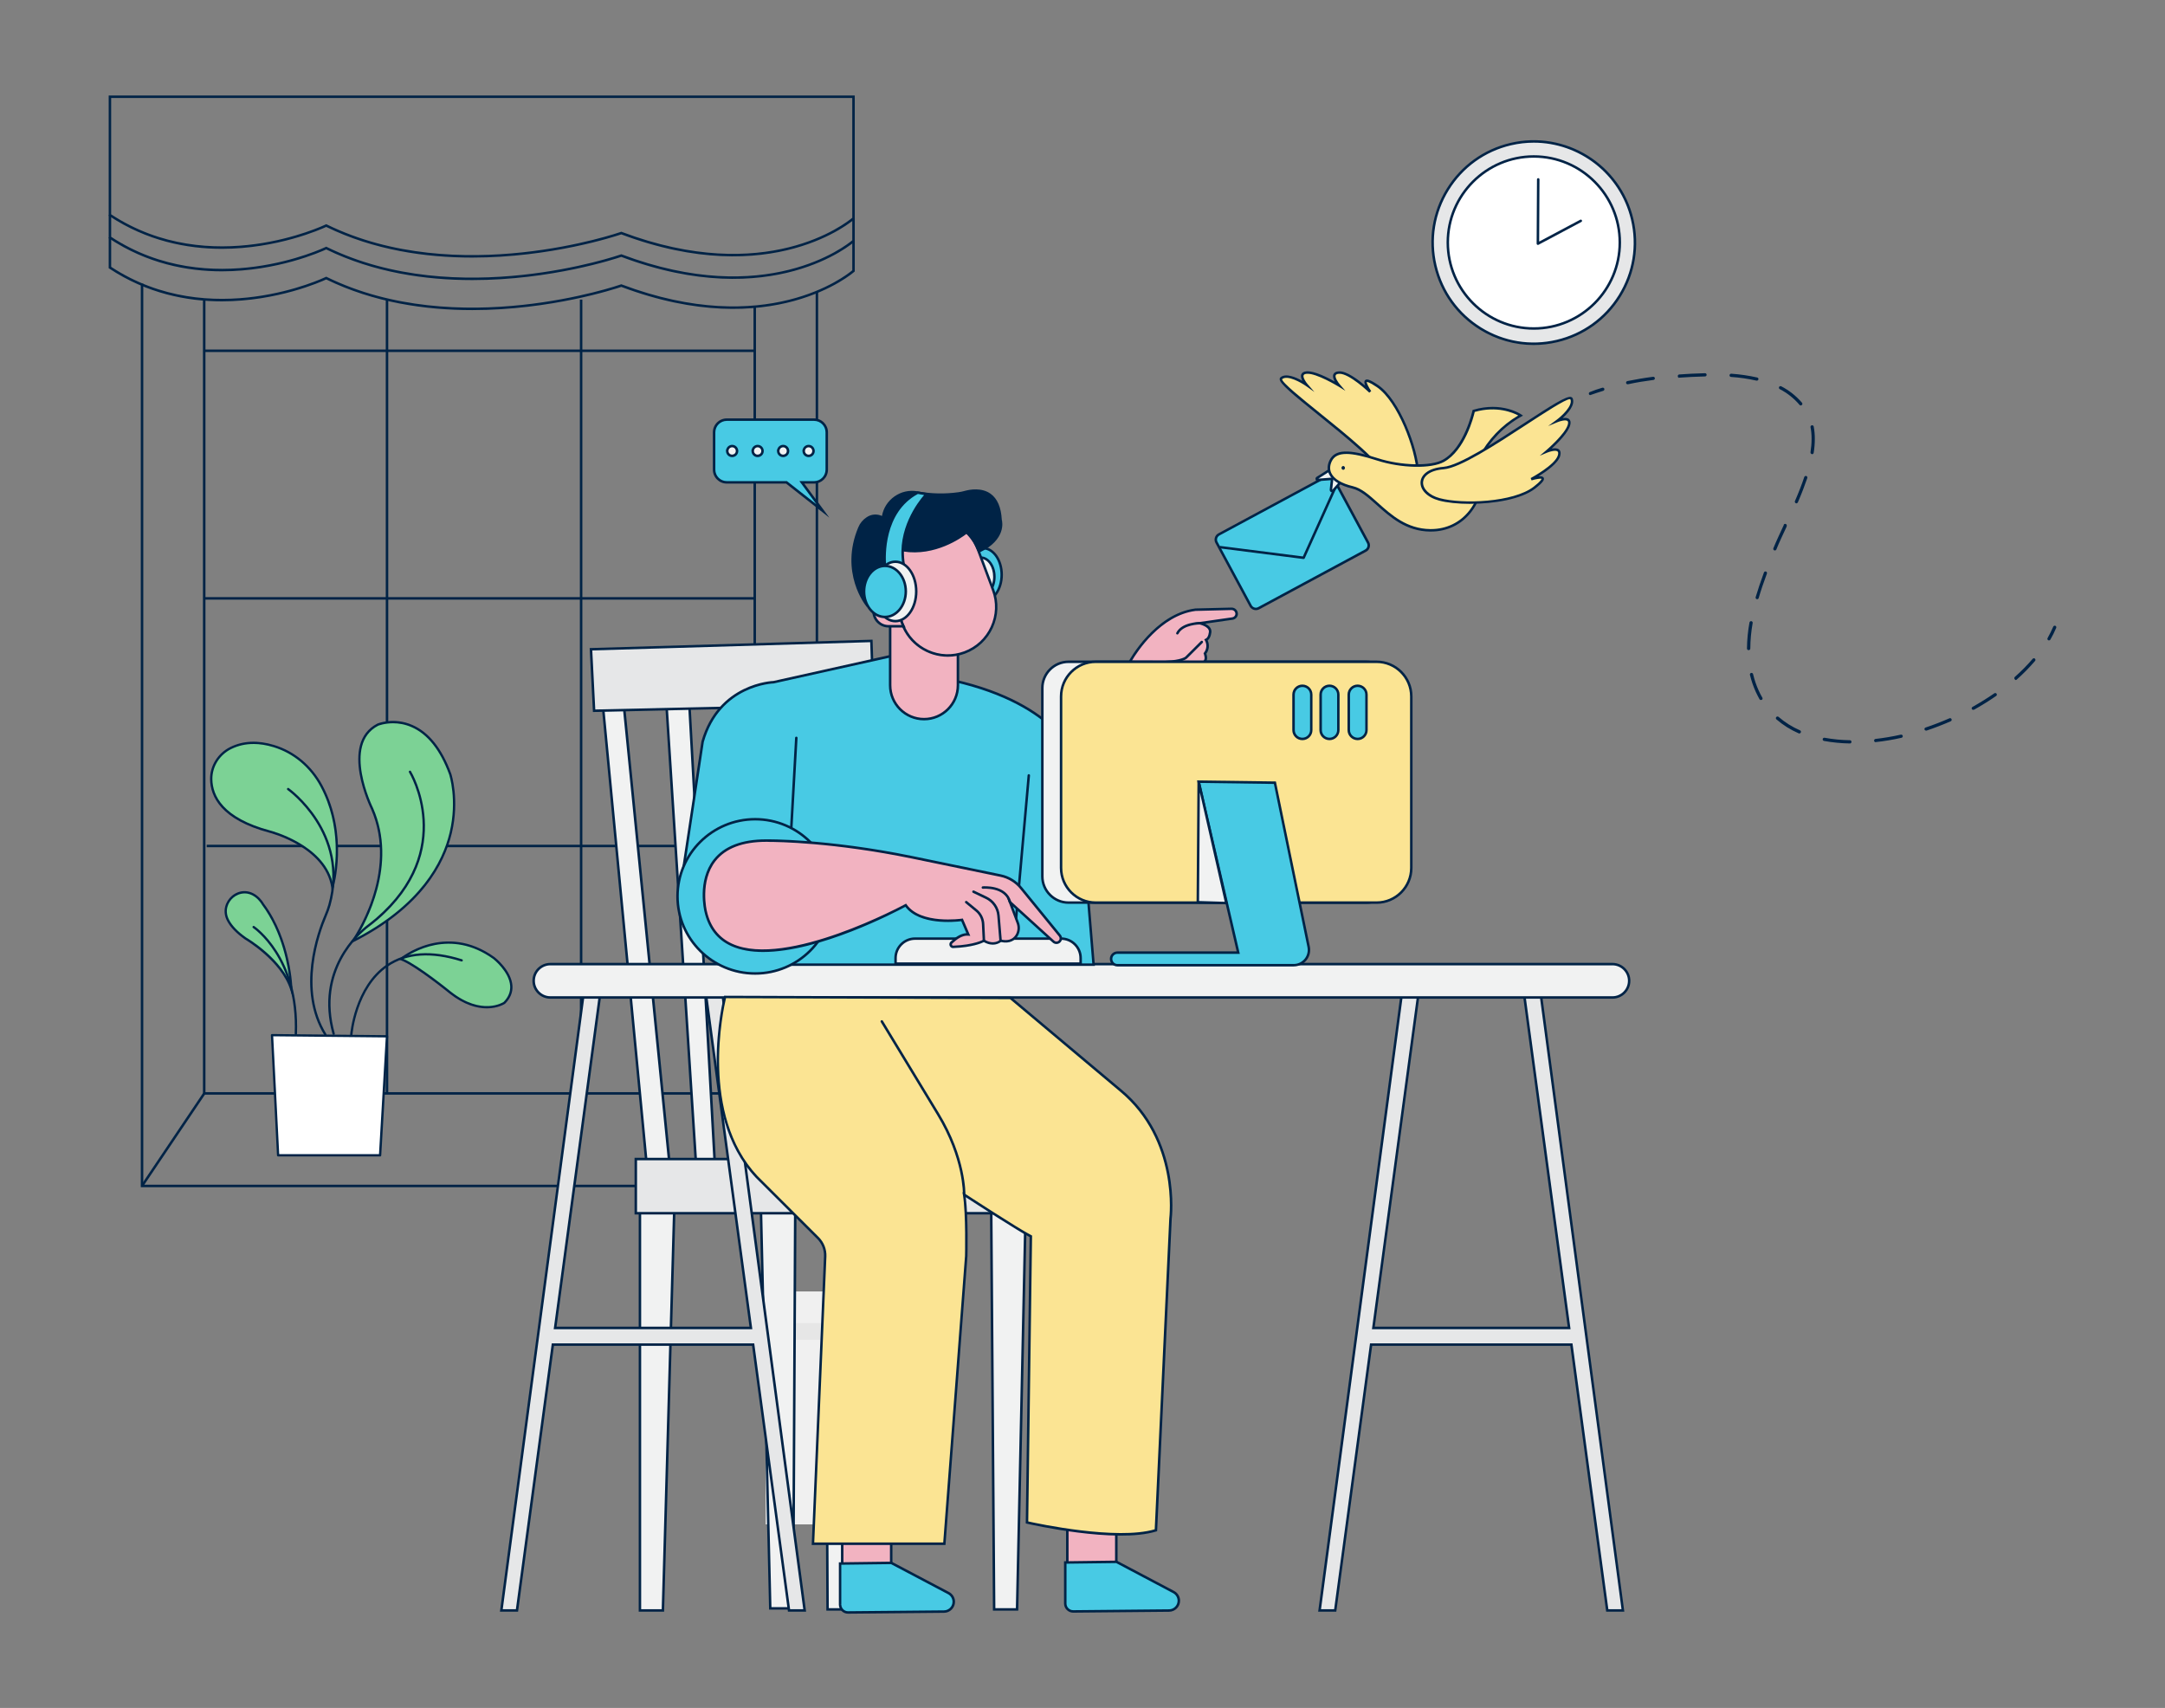 <?xml version="1.0" encoding="UTF-8"?>
<svg xmlns="http://www.w3.org/2000/svg" id="a" width="865.76" height="682.89" viewBox="0 0 865.76 682.89">
  <rect x="0" y="0" width="865.76" height="682.89" fill="#808080" stroke="none"/>
  <g>
    <g>
      <path d="M188.82,102.99c-18.66,0-39.32-2.97-58.37-12.26-2.17,1.01-19.61,8.75-41.71,8.76-14.05,0-29.97-3.13-45.06-13.11l-.22-.15V38.18H341.81v49.34l-.16,.15c-.32,.29-32.72,28.77-93.2,6.04-2.38,.81-28.12,9.28-59.63,9.28Zm-58.36-13.37l.22,.11c52.21,25.61,116.97,3.21,117.61,2.98l.17-.06,.17,.06c57.81,21.79,89.63-3.49,92.18-5.64V39.18H44.45v46.52c39.73,26.08,85.32,4.26,85.78,4.04l.22-.11Z" fill="#002346"></path>
      <path d="M188.82,111.99c-18.66,0-39.32-2.97-58.37-12.26-2.17,1.01-19.61,8.75-41.71,8.76-14.05,0-29.97-3.13-45.06-13.11l-.22-.15v-9.27h1v8.73c39.73,26.08,85.32,4.26,85.78,4.04l.22-.11,.22,.11c52.21,25.61,116.97,3.21,117.61,2.98l.17-.06,.17,.06c57.81,21.79,89.63-3.49,92.18-5.64v-8.77h1v9.22l-.16,.15c-.32,.29-32.72,28.77-93.2,6.04-2.38,.81-28.12,9.28-59.63,9.28Z" fill="#002346"></path>
      <path d="M188.82,123.99c-18.66,0-39.32-2.97-58.37-12.26-2.17,1.01-19.61,8.75-41.71,8.76-14.05,0-29.97-3.13-45.06-13.11l-.22-.15v-12.27h1v11.73c39.73,26.08,85.32,4.26,85.78,4.04l.22-.11,.22,.11c52.21,25.61,116.97,3.21,117.61,2.98l.17-.06,.17,.06c57.81,21.79,89.63-3.49,92.18-5.64v-11.77h1v12.22l-.16,.15c-.32,.29-32.72,28.77-93.2,6.04-2.38,.81-28.12,9.28-59.63,9.28Z" fill="#002346"></path>
      <polygon points="327.17 474.68 56.3 474.68 56.3 113.41 57.3 113.41 57.3 473.68 326.17 473.68 326.17 116.8 327.17 116.8 327.17 474.68" fill="#002346"></polygon>
      <polygon points="302.31 437.68 81.16 437.68 81.16 119.79 82.16 119.79 82.16 436.68 301.31 436.68 301.31 122.71 302.31 122.71 302.31 437.68" fill="#002346"></polygon>
      <rect x="81.66" y="139.75" width="220.15" height="1" fill="#002346"></rect>
      <rect x="81.66" y="238.75" width="220.15" height="1" fill="#002346"></rect>
      <rect x="82.66" y="337.75" width="220.15" height="1" fill="#002346"></rect>
      <rect x="154.26" y="119.79" width="1" height="317.39" fill="#002346"></rect>
      <rect x="231.88" y="119.79" width="1" height="317.39" fill="#002346"></rect>
      <rect x="46.94" y="455.18" width="44.58" height="1" transform="translate(-347.47 258.71) rotate(-56.06)" fill="#002346"></rect>
      <rect x="313.74" y="433.4" width="1" height="44.57" transform="translate(-200.72 252.67) rotate(-33.89)" fill="#002346"></rect>
    </g>
    <g>
      <g>
        <path d="M160.32,383.46s17.41-14.65,37.18-.39c0,0,12.41,9.65,4.14,17.93,0,0-8.74,5.98-21.61-4.14,0,0-13.68-11.17-19.71-13.4Z" fill="#7cd295"></path>
        <path d="M194.66,403.18c-3.83,0-8.96-1.28-14.91-5.95-.14-.12-13.7-11.15-19.59-13.33l-.75-.28,.61-.51c.18-.15,17.92-14.71,37.75-.41,.29,.22,6.78,5.34,7.16,11.46,.16,2.63-.83,5.04-2.96,7.17-.08,.06-2.79,1.85-7.32,1.85Zm-33.41-19.84c6.32,2.78,18.54,12.72,19.08,13.16,12.45,9.79,20.97,4.17,21.05,4.11,1.87-1.88,2.77-4.05,2.63-6.4-.35-5.7-6.72-10.73-6.79-10.78-17.16-12.37-32.7-2.47-35.97-.1Z" fill="#002346"></path>
      </g>
      <g>
        <path d="M141.07,376.3s19.2-26.8,7.7-53c0,0-12.87-25.75,2.3-33.56,0,0,18.85-7.82,28.96,19.77,0,0,13.56,40.26-38.97,66.8Z" fill="#7cd295"></path>
        <path d="M139.6,377.57l1.1-1.54c.19-.27,18.91-26.89,7.65-52.55-.12-.24-12.89-26.23,2.51-34.16,.3-.13,6.67-2.7,14.09,.56,6.63,2.9,11.85,9.45,15.52,19.47,.04,.11,3.4,10.36,.23,23.71-2.92,12.31-12.13,29.87-39.42,43.65l-1.69,.85Zm17.58-88.38c-3.49,0-5.89,.97-5.92,.98-14.55,7.5-2.19,32.67-2.06,32.93,9.94,22.66-2.99,45.97-6.77,51.99,25.74-13.48,34.54-30.33,37.36-42.19,3.12-13.11-.16-23.14-.19-23.24-3.58-9.75-8.63-16.12-15.02-18.92-2.69-1.18-5.26-1.55-7.41-1.55Z" fill="#002346"></path>
      </g>
      <g>
        <path d="M92.27,299.07c-4.77,2.35-7.9,7.18-7.82,12.5,.1,6.64,4.17,15.78,23.4,20.92,0,0,22.56,5.59,25.07,22.33,0,0,6.22-20.75-4.39-40.57-4.07-7.59-10.83-13.46-19.07-15.96-5.18-1.57-11.35-2.11-17.19,.77Z" fill="#7cd295"></path>
        <path d="M132.78,356.95l-.31-2.05c-2.44-16.24-24.5-21.9-24.72-21.95-19.45-5.21-23.65-14.49-23.75-21.37-.08-5.39,3.09-10.46,8.08-12.92h0c5.1-2.51,11-2.78,17.53-.8,8.22,2.49,15.09,8.24,19.35,16.19,10.58,19.76,4.49,40.71,4.42,40.92l-.6,1.98Zm-31.42-59.47c-3.19,0-6.15,.67-8.87,2.01h0c-4.67,2.3-7.63,7.04-7.56,12.07,.1,6.56,4.17,15.43,23.06,20.48,.21,.05,21.02,5.38,24.99,20.66,1.21-5.64,3.67-22.33-4.84-38.22-4.14-7.73-10.81-13.32-18.8-15.74-2.79-.85-5.45-1.27-7.98-1.27Z" fill="#002346"></path>
      </g>
      <g>
        <path d="M91.2,368.01c1.16,2.21,3.3,4.66,7,7.25,0,0,14.52,8.42,18.29,20.3,0,0-.36-19.38-11.4-34.09,0,0-.96-1.81-2.93-3.23-6.5-4.68-14.69,2.68-10.97,9.77Z" fill="#7cd295"></path>
        <path d="M117.02,398.73l-.97-3.04c-3.68-11.57-17.94-19.96-18.08-20.04-3.44-2.41-5.85-4.9-7.18-7.43h0c-2.08-3.96-.57-7.85,1.84-9.94,2.86-2.49,6.71-2.65,9.81-.42,2.03,1.46,3.02,3.31,3.06,3.39,10.96,14.6,11.45,34.1,11.45,34.3l.06,3.19Zm-19.19-41.51c-1.83,0-3.46,.78-4.59,1.75-1.98,1.72-3.6,5.06-1.63,8.81h0c1.26,2.4,3.56,4.78,6.85,7.08,.52,.3,12.48,7.33,17.35,17.7-.59-5.98-2.83-19.81-11.09-30.84-.05-.08-.98-1.8-2.83-3.13-1.38-.99-2.77-1.38-4.07-1.38Z" fill="#002346"></path>
      </g>
      <g>
        <polygon points="108.78 413.88 111.22 461.92 151.99 461.92 154.75 414.34 108.78 413.88" fill="#fff"></polygon>
        <path d="M151.99,462.39h-40.77c-.25,0-.45-.19-.46-.44l-2.44-48.04c0-.13,.04-.25,.13-.34,.09-.09,.2-.15,.34-.14l45.98,.46c.13,0,.25,.05,.33,.15,.09,.09,.13,.22,.12,.34l-2.76,47.59c-.01,.25-.22,.44-.46,.44Zm-40.33-.93h39.89l2.71-46.66-45-.45,2.4,47.11Z" fill="#002346"></path>
      </g>
      <path d="M140.5,414.11s-.02,0-.04,0c-.26-.02-.45-.24-.43-.5,.01-.19,1.59-19.16,14.63-27.99,7.73-5.23,17.85-5.93,30.1-2.08,.24,.08,.38,.34,.3,.58s-.33,.38-.58,.3c-11.96-3.76-21.82-3.1-29.3,1.96-12.67,8.58-14.22,27.11-14.23,27.29-.02,.24-.22,.43-.46,.43Z" fill="#002346"></path>
      <path d="M133.42,413.79c-.2,0-.39-.13-.45-.34-7.23-25.83,10.27-40.8,13.85-43.54,1.07-.82,2.32-1.79,3.53-2.83,31.77-27.34,13.39-57.95,13.2-58.25-.13-.22-.07-.5,.15-.64,.22-.14,.5-.07,.64,.15,.19,.31,18.99,31.58-13.38,59.44-1.22,1.05-2.49,2.04-3.57,2.86-3.5,2.67-20.58,17.3-13.52,42.55,.07,.25-.08,.5-.32,.57-.04,.01-.08,.02-.13,.02Z" fill="#002346"></path>
      <path d="M130.11,414.13c-.16,0-.31-.08-.39-.22-11.24-18.11-2.86-41.17-.02-47.81,.71-1.67,1.22-3.07,1.59-4.39,7.89-28.42-16.09-45.67-16.34-45.84-.21-.15-.26-.44-.11-.65,.15-.21,.44-.26,.65-.11,.25,.17,24.77,17.78,16.7,46.85-.38,1.37-.9,2.8-1.63,4.51-2.79,6.53-11.04,29.23-.04,46.96,.14,.22,.07,.5-.15,.64-.08,.05-.16,.07-.24,.07Z" fill="#002346"></path>
      <path d="M118.3,413.84s-.01,0-.02,0c-.26-.01-.46-.23-.44-.48,1.22-30.19-16.49-42.2-16.67-42.32-.21-.14-.27-.43-.13-.64,.14-.21,.43-.27,.64-.13,.18,.12,18.33,12.39,17.08,43.13-.01,.25-.22,.45-.46,.45Z" fill="#002346"></path>
    </g>
  </g>
  <g>
    <g>
      <path d="M313.74,516.36h44.27c4.18,0,7.57,3.39,7.57,7.57h0v85.56h-59.39v-85.49c-.04-4.18,3.3-7.6,7.48-7.64,0,0,.01,0,.02,0h.05Z" fill="#f0f0f0"></path>
      <rect x="306.19" y="529.03" width="59.4" height="6.68" fill="#e6e6e6"></rect>
      <path d="M339.97,598.31h14.8c2.25,0,4.07,1.82,4.07,4.07h0v7.21h-23v-7.28c0-2.25,1.82-4.07,4.07-4.07h0l.06,.07Z" fill="#e0e0e0"></path>
      <path d="M358.91,609.56h-16.46c-1.46,0-2.64-1.18-2.64-2.64h0c0-1.45,1.19-2.63,2.64-2.63h16.46c1.45,0,2.63,1.18,2.64,2.63h0c0,1.46-1.18,2.64-2.64,2.64h0Z" fill="#e6e6e6"></path>
      <g>
        <circle cx="613.35" cy="96.99" r="40.44" fill="#e6e7e8"></circle>
        <path d="M613.27,137.95c-7.51,0-14.9-2.08-21.45-6.13-9.3-5.75-15.81-14.78-18.32-25.42-2.51-10.64-.73-21.63,5.02-30.93,5.75-9.3,14.78-15.81,25.42-18.32,21.98-5.19,44.06,8.47,49.25,30.44,2.51,10.64,.73,21.63-5.02,30.93-5.75,9.3-14.78,15.81-25.42,18.32-3.15,.74-6.33,1.11-9.48,1.11Zm.08-80.9c-3.03,0-6.1,.35-9.18,1.07-10.38,2.45-19.19,8.8-24.8,17.87-5.61,9.08-7.35,19.79-4.9,30.17,2.45,10.38,8.8,19.19,17.87,24.8,9.08,5.61,19.79,7.35,30.17,4.9,10.38-2.45,19.19-8.8,24.8-17.87,5.61-9.07,7.35-19.79,4.9-30.17-4.33-18.36-20.77-30.77-38.87-30.77Z" fill="#002346"></path>
      </g>
      <g>
        <circle cx="613.35" cy="96.95" r="34.39" fill="#fff"></circle>
        <path d="M613.35,131.84c-19.24,0-34.89-15.65-34.89-34.89s15.65-34.89,34.89-34.89,34.89,15.65,34.89,34.89-15.65,34.89-34.89,34.89Zm0-68.78c-18.69,0-33.89,15.2-33.89,33.89s15.2,33.89,33.89,33.89,33.89-15.2,33.89-33.89-15.2-33.89-33.89-33.89Z" fill="#002346"></path>
      </g>
      <g>
        <rect x="490.11" y="200.15" width="53.32" height="33.52" rx="2.37" ry="2.37" transform="translate(-41.06 271.02) rotate(-28.31)" fill="#48cae4"></rect>
        <path d="M502.21,243.97c-1.02,0-2.01-.55-2.53-1.51l-13.65-25.34c-.75-1.39-.23-3.14,1.17-3.89h0s42.77-23.04,42.77-23.04c1.39-.75,3.14-.23,3.89,1.17l13.65,25.34c.36,.67,.44,1.45,.22,2.19s-.71,1.34-1.39,1.7l-42.77,23.04c-.43,.23-.9,.34-1.36,.34Zm-14.54-29.85c-.91,.49-1.25,1.63-.76,2.53l13.65,25.34c.24,.44,.63,.76,1.11,.9,.47,.14,.98,.09,1.42-.15l42.77-23.04c.44-.24,.76-.63,.9-1.11s.09-.98-.15-1.42l-13.65-25.34c-.49-.91-1.63-1.25-2.53-.76l-42.77,23.04Z" fill="#002346"></path>
      </g>
      <g>
        <path d="M554.48,191.31c-4.52-10.89-45-37.66-42.1-40.08,2.9-2.42,10.18,2.73,10.18,2.73,0,0-4.07-4.7,0-5s12.91,5.15,12.91,5.15c0,0-4.29-4.91,0-5.15,4.29-.24,12.45,7.69,12.45,7.69,0,0-5.67-8.16,2.94-2.27,8.61,5.89,15.68,25.14,16.14,34.69,.46,9.55-8,13.13-12.52,2.24Z" fill="#fbe493"></path>
        <path d="M561.43,198.51c-2.85,0-5.56-2.53-7.42-7.01h0c-2.45-5.9-16-16.82-26.89-25.6-10.11-8.15-15.38-12.49-15.4-14.32,0-.29,.11-.55,.33-.73,2.16-1.81,6.27,.03,8.75,1.43-.44-.86-.75-1.84-.43-2.62,.29-.71,1.01-1.12,2.14-1.2,3.01-.23,8.34,2.46,11.23,4.07-.52-.93-.9-2.03-.55-2.87,.31-.73,1.06-1.13,2.24-1.2,3.07-.16,7.7,3.35,10.5,5.73-.37-.89-.5-1.71-.06-2.16,.51-.52,1.5-.64,5.27,1.93,8.65,5.92,15.89,25.36,16.36,35.08,.23,4.79-1.82,8.64-4.98,9.35-.36,.08-.72,.12-1.08,.12Zm-6.5-7.4c1.86,4.49,4.68,6.9,7.35,6.3,2.68-.6,4.41-4.03,4.21-8.32-.46-9.52-7.5-28.54-15.92-34.3-3.28-2.24-3.95-2.07-4.01-2.04-.13,.33,.7,2.07,1.77,3.61l-.76,.64c-.08-.08-8.08-7.77-12.07-7.55-.76,.04-1.23,.24-1.37,.59-.38,.9,1,2.9,1.72,3.73l2.17,2.49-2.81-1.73c-.09-.05-8.78-5.36-12.61-5.08-.71,.05-1.15,.25-1.29,.58-.35,.84,.81,2.65,1.63,3.59l2.68,3.1-3.35-2.37c-1.94-1.37-7.44-4.54-9.57-2.75-.13,1.26,7.94,7.76,15.06,13.51,10.98,8.85,24.64,19.87,27.18,26h0Z" fill="#002346"></path>
      </g>
      <g>
        <path d="M635.99,158c-.35,0-.64-.29-.64-.64,0-.27,.17-.5,.42-.6,1.61-.67,3.26-1.24,4.93-1.72,.34-.13,.71,.04,.84,.37,.13,.34-.04,.71-.37,.84-.03,.01-.06,.02-.09,.03-1.65,.5-3.27,1.03-4.88,1.6-.07,0-.14,0-.21,0v.12Z" fill="#002346"></path>
        <path d="M729.37,296.24h0c-.34-.07-.56-.41-.49-.75,.07-.35,.4-.58,.75-.52,3.36,.62,6.77,.95,10.19,1,.36,.04,.61,.37,.56,.73-.04,.3-.27,.53-.56,.56-3.51-.05-7-.39-10.45-1.02Zm20.61,.5c-.28-.04-.5-.26-.54-.54-.06-.35,.18-.69,.53-.75,0,0,0,0,0,0,3.4-.39,6.79-.96,10.13-1.71,.34-.09,.69,.12,.78,.46,.09,.34-.12,.69-.46,.78-.02,0-.04,0-.05,.01-3.4,.78-6.84,1.35-10.3,1.72h0l-.1,.03Zm-30.38-3.43c-.11,0-.22-.04-.31-.09-3.23-1.4-6.24-3.28-8.91-5.58-.28-.24-.31-.65-.07-.93s.65-.31,.93-.07c2.57,2.22,5.46,4.03,8.58,5.38h0c.32,.15,.45,.53,.3,.85-.1,.23-.33,.38-.58,.37l.06,.07Zm50-1.6c-.11-.34,.07-.7,.4-.82,3.25-1.08,6.47-2.34,9.6-3.71,.29-.1,.62,.02,.77,.29,.18,.31,.07,.71-.24,.89,0,0,0,0,0,0-3.18,1.39-6.46,2.66-9.72,3.75h-.2c-.27,0-.51-.16-.61-.4Zm19.61-7.9c-.26,.05-.53-.06-.68-.29h0c-.17-.3-.06-.69,.24-.86,0,0,0,0,0,0,3-1.7,6-3.54,8.74-5.45,.29-.2,.69-.13,.89,.16,.21,.28,.14,.68-.14,.88,0,0,0,0-.01,0-2.79,1.94-5.77,3.79-8.85,5.51-.1,.03-.21,.03-.31,0l.11,.04Zm-84.89-3.93c-.26,.06-.54-.05-.69-.27-.55-1-1.06-2-1.53-3-.98-2.18-1.75-4.44-2.31-6.76-.09-.34,.11-.69,.45-.79,0,0,0,0,.01,0,.35-.08,.7,.13,.79,.48,.53,2.25,1.28,4.44,2.23,6.54,.45,1,.95,2,1.48,2.88h0c.17,.3,.07,.69-.24,.86,0,0,0,0,0,0-.1,.03-.21,.03-.31,0l.12,.06Zm101.83-7.93c-.21-.04-.38-.17-.47-.36-.24-.26-.24-.65,0-.91,2.57-2.26,4.97-4.7,7.2-7.3,.24-.25,.63-.25,.88-.01,0,0,0,0,.01,.01,.25,.25,.25,.66,0,.91-2.27,2.65-4.72,5.14-7.33,7.45-.12,.1-.26,.15-.41,.16l.12,.05Zm-106.9-12h0c-.36,0-.65-.29-.65-.65h0c.03-3.49,.37-6.98,1-10.41,.07-.35,.41-.59,.76-.53,.35,.07,.58,.4,.51,.75,0,0,0,0,0,0-.6,3.36-.92,6.77-.94,10.19h0c0,.35-.29,.64-.64,.64h-.04Zm3.25-20.39c-.34-.11-.53-.47-.43-.81,.89-3,2-6.25,3.31-9.85,.13-.33,.5-.5,.83-.38h0c.32,.13,.48,.5,.35,.83-1.33,3.57-2.41,6.76-3.28,9.77-.09,.27-.34,.46-.62,.46l-.16-.02Zm7-19.51c-.33-.15-.49-.54-.34-.87,0,0,0,0,0,0,1.09-2.7,2.57-5.81,4.15-9.24v-.17c.19-.31,.59-.41,.89-.22,.26,.16,.38,.48,.28,.77v.17c-1.56,3.35-3.06,6.51-4.16,9.25-.1,.22-.32,.36-.56,.36l-.26-.05Zm8.82-18.73c-.08-.03-.15-.08-.21-.14h0c-.32-.14-.47-.52-.33-.84,1.54-3.55,2.76-6.69,3.72-9.6,.11-.34,.48-.53,.82-.42,.34,.12,.51,.49,.39,.83-1,2.93-2.21,6.11-3.76,9.7-.11,.23-.34,.38-.6,.38l-.03,.09Zm6.21-19.76c-.34-.07-.57-.39-.53-.74,.28-1.78,.43-3.58,.43-5.38,.01-1.58-.13-3.15-.43-4.7-.02-.3,.16-.58,.45-.68,.34-.11,.71,.08,.82,.42h0c.31,1.65,.46,3.33,.45,5,0,1.87-.15,3.73-.45,5.57-.05,.31-.32,.54-.63,.55l-.11-.04Zm-4.41-19.42c-.22,0-.43-.12-.55-.31-2.19-2.57-4.86-4.69-7.86-6.24-.31-.17-.43-.55-.28-.87,.18-.31,.56-.42,.88-.26,3.15,1.63,5.95,3.85,8.26,6.54,.24,.26,.24,.65,0,.91-.12,.09-.26,.14-.41,.14l-.04,.09Zm-69.25-8.49c-.29,0-.55-.21-.61-.5-.08-.35,.14-.7,.49-.78,0,0,0,0,0,0,3.43-.69,6.87-1.28,10.3-1.72h0c.34-.05,.66,.2,.71,.54,0,0,0,0,0,.01h0c.05,.34-.2,.66-.54,.71,0,0,0,0-.01,0-3.45,.45-6.87,1-10.16,1.72h-.19v.02Zm51.46-1.48c-3.33-.75-6.72-1.24-10.13-1.46h0c-.35-.03-.61-.34-.58-.69,.03-.35,.34-.62,.69-.6,3.47,.24,6.91,.74,10.3,1.5,.35,.03,.6,.34,.57,.68,0,0,0,.01,0,.02-.04,.35-.36,.61-.71,.57l-.14-.02Zm-30.9-1.1c-.32-.07-.53-.37-.5-.69h0c-.02-.34,.24-.64,.58-.66,0,0,.01,0,.02,0,2.92-.21,6.51-.42,10.3-.5h0c.35,0,.63,.28,.63,.63h0c0,.36-.27,.65-.63,.66-3.76,.07-7.32,.29-10.3,.49h0l-.1,.07Z" fill="#002346"></path>
        <path d="M819.38,256.05c-.13,0-.27-.04-.38-.11-.28-.19-.36-.57-.17-.85,0,0,0,0,0-.01,.83-1.47,1.58-2.98,2.24-4.53,.15-.32,.52-.47,.85-.34h0c.32,.14,.47,.52,.33,.84-.68,1.6-1.45,3.16-2.32,4.67-.11,.21-.33,.34-.57,.33h.01Z" fill="#002346"></path>
      </g>
      <g>
        <polygon points="240.8 279.2 258.95 469.25 268.12 469.24 249.14 278.77 240.8 279.2" fill="#f1f2f2"></polygon>
        <path d="M258.49,469.75l-.04-.45-18.19-190.57,9.34-.48,.05,.47,19.03,191.02h-10.18Zm-17.14-190.06l18.05,189.08h8.16s-18.87-189.45-18.87-189.45l-7.34,.38Z" fill="#002346"></path>
      </g>
      <g>
        <polygon points="266.35 279.19 278.43 466.76 285.94 466.76 275.51 278.77 266.35 279.19" fill="#f1f2f2"></polygon>
        <path d="M286.46,467.26h-8.51l-.03-.47-12.11-188.08,10.16-.47,10.49,189.01Zm-7.57-1h6.51l-10.37-186.97-8.16,.37,12.02,186.59Z" fill="#002346"></path>
      </g>
      <g>
        <polygon points="265.1 643.91 255.92 643.91 255.92 482.6 269.68 482.6 265.1 643.91" fill="#f1f2f2"></polygon>
        <path d="M265.58,644.41h-10.17v-162.31h14.77l-4.61,162.31Zm-9.17-1h8.19l4.55-160.31h-12.75v160.31Z" fill="#002346"></path>
      </g>
      <g>
        <polygon points="317.2 643.07 308.03 643.07 304.28 482.6 318.03 482.6 317.2 643.07" fill="#f1f2f2"></polygon>
        <path d="M317.69,643.57h-10.16v-.49s-3.77-160.98-3.77-160.98h14.76v.5s-.84,160.97-.84,160.97Zm-9.18-1h8.18l.82-159.47h-12.74l3.73,159.47Z" fill="#002346"></path>
      </g>
      <g>
        <polygon points="330.95 643.49 340.12 643.49 343.87 483.01 330.12 483.01 330.95 643.49" fill="#f1f2f2"></polygon>
        <path d="M340.6,643.99h-10.16v-.5s-.84-160.98-.84-160.98h14.76v.51s-3.77,160.97-3.77,160.97Zm-9.16-1h8.18l3.73-159.48h-12.74l.82,159.48Z" fill="#002346"></path>
      </g>
      <g>
        <polygon points="397.56 643.49 406.73 643.49 410.15 484.27 396.39 484.27 397.56 643.49" fill="#f1f2f2"></polygon>
        <path d="M407.21,643.99h-10.16v-.5s-1.18-159.72-1.18-159.72h14.77v.51s-3.44,159.71-3.44,159.71Zm-9.16-1h8.18l3.4-158.22h-12.75l1.16,158.22Z" fill="#002346"></path>
      </g>
      <g>
        <rect x="254.26" y="463.42" width="72.94" height="21.67" fill="#e6e7e8"></rect>
        <path d="M327.69,485.59h-73.94v-22.67h73.94v22.67Zm-72.94-1h71.94v-20.67h-71.94v20.67Z" fill="#002346"></path>
      </g>
      <g>
        <rect x="327.2" y="463.42" width="85.45" height="21.67" fill="#e6e7e8"></rect>
        <path d="M413.15,485.59h-86.45v-22.67h86.45v22.67Zm-85.45-1h84.45v-20.67h-84.45v20.67Z" fill="#002346"></path>
      </g>
      <g>
        <polygon points="336.79 609.31 336.79 626.4 356.38 626.4 356.38 607.23 336.79 609.31" fill="#f2b3c1"></polygon>
        <path d="M356.88,626.9h-20.59v-18.04l20.59-2.19v20.23Zm-19.59-1h18.59v-18.11l-18.59,1.97v16.14Z" fill="#002346"></path>
      </g>
      <g>
        <path d="M335.95,641.55v-16.4l20.48-.26,22.89,12.08c1.29,.68,2.09,2.02,2.09,3.47h0c0,2.15-1.74,3.9-3.89,3.92l-38.35,.35c-1.74,.03-3.19-1.35-3.22-3.1,0-.02,0-.04,0-.06Z" fill="#48cae4"></path>
        <path d="M339.1,645.21c-1.98,0-3.62-1.6-3.65-3.59v-16.96s21.1-.27,21.1-.27l23,12.14c1.45,.77,2.36,2.27,2.36,3.91,0,2.41-1.97,4.4-4.38,4.42l-38.35,.35s-.05,0-.07,0Zm-3.16-3.66l.5,.04c.03,1.48,1.29,2.66,2.71,2.62l38.35-.35c1.87-.02,3.39-1.55,3.39-3.42,0-1.27-.7-2.43-1.82-3.03l-22.78-12.02-19.86,.25v15.91h-.5Z" fill="#002346"></path>
      </g>
      <g>
        <polygon points="426.82 608.9 426.82 625.98 446.41 625.98 446.41 606.81 426.82 608.9" fill="#f2b3c1"></polygon>
        <path d="M446.9,626.48h-20.59v-18.03l20.59-2.2v20.23Zm-19.59-1h18.59v-18.11l-18.59,1.98v16.13Z" fill="#002346"></path>
      </g>
      <g>
        <path d="M425.99,641.13v-16.4l20.48-.26,22.85,12.08c1.29,.68,2.09,2.02,2.09,3.47h0c0,2.15-1.74,3.9-3.89,3.92l-38.35,.36c-1.75,0-3.17-1.41-3.18-3.16,0,0,0,0,0,0Z" fill="#48cae4"></path>
        <path d="M429.16,644.8c-2.02,0-3.67-1.64-3.67-3.66v-16.9l21.1-.27,22.96,12.14c1.46,.77,2.36,2.27,2.36,3.91,0,2.42-1.97,4.4-4.39,4.42l-38.35,.36h-.01Zm-2.67-19.58v15.92c0,1.47,1.2,2.66,2.67,2.66h0l38.35-.36c1.87-.01,3.39-1.55,3.39-3.42,0-1.27-.7-2.43-1.82-3.03l-22.74-12.02-19.86,.25Z" fill="#002346"></path>
      </g>
      <g>
        <polygon points="315.53 643.91 321.78 643.91 288.44 393.81 281.77 393.81 300.28 530.95 221.98 530.95 240.5 393.81 233.83 393.81 200.49 643.91 206.74 643.91 221.08 537.62 301.18 537.62 315.53 643.91" fill="#e6e7e8"></polygon>
        <path d="M322.35,644.41h-7.26l-.06-.43-14.29-105.86h-79.22l-14.35,106.29h-7.26l.08-.57,33.4-250.53h7.68l-.08,.57-18.43,136.57h77.15l-18.51-137.14h7.68l.06,.43,33.42,250.67Zm-6.38-1h5.24l-33.21-249.1h-5.66l18.51,137.14h-79.44l.08-.57,18.43-136.57h-5.66l-33.21,249.1h5.24l14.35-106.29h80.97l.06,.43,14.29,105.86Z" fill="#002346"></path>
      </g>
      <g>
        <polygon points="642.73 643.91 648.99 643.91 615.64 393.81 608.97 393.81 627.48 530.95 549.19 530.95 567.71 393.81 561.04 393.81 527.69 643.91 533.94 643.91 548.29 537.62 628.38 537.62 642.73 643.91" fill="#e6e7e8"></polygon>
        <path d="M649.56,644.41h-7.27l-.06-.43-14.29-105.86h-79.22l-14.35,106.29h-7.26l.08-.57,33.41-250.53h7.68l-.08,.57-18.44,136.57h77.14l-18.51-137.14h7.68l.06,.43,33.42,250.67Zm-6.39-1h5.25l-33.22-249.1h-5.66l18.51,137.14h-79.43l.08-.57,18.44-136.57h-5.66l-33.22,249.1h5.24l14.35-106.29h80.97l.06,.43,14.29,105.86Z" fill="#002346"></path>
      </g>
      <g>
        <polygon points="348.46 256.27 349.29 281.69 237.58 284.19 236.33 259.6 348.46 256.27" fill="#e6e7e8"></polygon>
        <path d="M237.1,284.7l-1.3-25.59,113.14-3.36,.86,26.42-112.7,2.52Zm-.25-24.62l1.2,23.59,110.72-2.48-.8-24.42-111.12,3.3Z" fill="#002346"></path>
      </g>
      <g>
        <path d="M220.08,385.48h424.74c3.68,0,6.67,2.99,6.67,6.67h0c0,3.68-2.99,6.67-6.67,6.67H220.08c-3.68,0-6.67-2.99-6.67-6.67h0c0-3.68,2.99-6.67,6.67-6.67Z" fill="#f1f2f2"></path>
        <path d="M644.82,399.32H220.07c-3.95,0-7.17-3.22-7.17-7.17s3.22-7.17,7.17-7.17h424.74c3.95,0,7.17,3.22,7.17,7.17s-3.22,7.17-7.17,7.17Zm-424.74-13.34c-3.4,0-6.17,2.77-6.17,6.17s2.77,6.17,6.17,6.17h424.74c3.4,0,6.17-2.77,6.17-6.17s-2.77-6.17-6.17-6.17H220.07Z" fill="#002346"></path>
      </g>
      <g>
        <path d="M325.12,617.23h52.52l8.75-115s.42-16.67-.83-24.59c0,0,21.67,14.17,26.67,16.67l-1.53,114.41s35.3,8.13,51.55,3.13l5.84-124.63s4.16-31.26-20-51.27l-44-36.94-114.14-.39s-12,45.67,12.63,71.93l24.55,24.46c1.95,1.94,2.99,4.61,2.87,7.36l-4.88,114.86Z" fill="#fbe493"></path>
        <path d="M378.1,617.73h-53.51l.02-.52,4.88-114.86c.12-2.6-.88-5.15-2.72-6.99l-24.55-24.46c-24.55-26.17-12.88-71.95-12.76-72.41l.1-.37,114.71,.39,.14,.12,44,36.94c24.09,19.95,20.22,51.4,20.17,51.72l-5.85,124.94-.34,.1c-16.19,4.98-50.36-2.79-51.81-3.12l-.39-.09v-.4s1.53-114.1,1.53-114.1c-4.84-2.52-21.36-13.25-25.52-15.95,1.05,8.22,.68,23.42,.68,23.58l-8.79,115.49Zm-52.46-1h51.54l8.71-114.54c0-.14,.4-16.69-.83-24.47l-.18-1.11,.94,.62c.22,.14,21.7,14.18,26.62,16.64l.28,.14v.31s-1.53,114-1.53,114c3.89,.86,35.41,7.57,50.56,3.15l5.82-124.28c.04-.35,3.84-31.27-19.82-50.86l-43.86-36.83-113.57-.39c-1.06,4.42-10.38,46.58,12.6,71.09l24.54,24.45c2.04,2.04,3.14,4.86,3.02,7.74l-4.86,114.34Z" fill="#002346"></path>
      </g>
      <g>
        <path d="M355.75,262.44l-46.43,10.33s-21.67,.42-28.34,23.76l-7.8,51.48,21.55,16.88,19.33,20.81h123.26l-6.7-81.25s-6.26-22.63-49.4-32.36l-25.47-9.65Z" fill="#48cae4"></path>
        <path d="M437.86,386.2h-124.02l-19.48-20.97-21.72-17.01,7.84-51.77c6.71-23.49,28.6-24.18,28.82-24.19l46.48-10.35,25.61,9.7c42.87,9.66,49.64,32.47,49.7,32.69l6.76,81.88Zm-123.58-1h122.5l-6.66-80.71c-.05-.13-6.72-22.37-49.01-31.91l-25.4-9.62-46.28,10.3c-.31,.02-21.48,.71-27.97,23.41l-7.74,51.13,21.32,16.7,19.24,20.7Z" fill="#002346"></path>
      </g>
      <path d="M404.7,385.95s-.03,0-.04,0c-.28-.02-.48-.27-.45-.54l6.7-75.42c.02-.28,.28-.48,.54-.45,.28,.02,.48,.27,.45,.54l-6.7,75.42c-.02,.26-.24,.46-.5,.46Z" fill="#002346"></path>
      <g>
        <rect x="416.82" y="264.6" width="140.05" height="96.29" rx="10.48" ry="10.48" fill="#f1f2f2"></rect>
        <path d="M546.39,361.39h-119.09c-6.05,0-10.98-4.93-10.98-10.98v-75.33c0-6.05,4.93-10.98,10.98-10.98h119.09c6.05,0,10.98,4.93,10.98,10.98v75.33c0,6.05-4.93,10.98-10.98,10.98Zm-119.09-96.29c-5.5,0-9.98,4.48-9.98,9.98v75.33c0,5.5,4.48,9.98,9.98,9.98h119.09c5.5,0,9.98-4.48,9.98-9.98v-75.33c0-5.5-4.48-9.98-9.98-9.98h-119.09Z" fill="#002346"></path>
      </g>
      <g>
        <path d="M494.51,245.58c-.04,.43-.23,.84-.54,1.15-.3,.31-.7,.51-1.13,.58l-13.08,1.87s4.17,.83,4.17,3.33c0,0-.11,2.69-1.67,3.34,.98,1.72,.82,3.87-.42,5.42,0,0,1.07,2.68-.5,3.42l-29.51-.09s10-18.76,26.26-20.84l14-.35h.44c1.1,0,1.99,.91,1.99,2.01,0,.05,0,.1,0,.16Z" fill="#f2b3c1"></path>
        <path d="M481.45,265.19l-30.45-.09,.39-.73c.1-.19,10.31-19.01,26.64-21.1l14.5-.35c1.38,0,2.5,1.14,2.49,2.52,0,.06,0,.13,0,.19h0c-.05,.56-.3,1.07-.68,1.46-.38,.39-.88,.64-1.41,.72l-11.01,1.57c1.22,.57,2.53,1.56,2.53,3.13,0,.13-.12,2.52-1.51,3.54,.79,1.74,.6,3.75-.52,5.31,.41,1.2,.61,3.1-.85,3.79l-.1,.05Zm-28.76-1.09l28.53,.09c.97-.6,.17-2.71,.16-2.73l-.11-.27,.18-.23c1.12-1.4,1.26-3.31,.38-4.86l-.28-.49,.52-.22c1.23-.51,1.36-2.87,1.36-2.9,0-2.01-3.73-2.81-3.77-2.82l-2.87-.57,15.98-2.28c.32-.05,.62-.2,.84-.43,.22-.23,.37-.53,.4-.84v-.12c0-.83-.66-1.51-1.49-1.51h-.44l-13.99,.35c-13.95,1.79-23.36,16.38-25.41,19.84Z" fill="#002346"></path>
      </g>
      <path d="M466.32,265.19c-.26,0-.49-.21-.5-.48-.01-.28,.2-.51,.47-.52,6.17-.31,7.67-1.61,7.68-1.62l6.26-6.24c.19-.19,.51-.2,.71,0,.19,.2,.19,.51,0,.71l-6.27,6.25c-.16,.16-1.75,1.57-8.33,1.91,0,0-.02,0-.03,0Z" fill="#002346"></path>
      <g>
        <path d="M383.06,256.68v17.3c0,7.48-6.07,13.55-13.55,13.55s-13.55-6.07-13.55-13.55v-26.47l4.4-1.85,22.7,11.02Z" fill="#f2b3c1"></path>
        <path d="M369.51,288.03c-7.75,0-14.05-6.3-14.05-14.05v-26.8l4.91-2.07,23.19,11.26v17.61c0,7.75-6.3,14.05-14.05,14.05Zm-13.05-40.19v26.14c0,7.2,5.85,13.05,13.05,13.05s13.05-5.85,13.05-13.05v-16.99l-22.21-10.78-3.88,1.63Z" fill="#002346"></path>
      </g>
      <g>
        <ellipse cx="393.06" cy="229.8" rx="7.5" ry="10.63" fill="#48cae4"></ellipse>
        <path d="M393.06,240.93c-4.41,0-8-4.99-8-11.13s3.59-11.13,8-11.13,8,4.99,8,11.13-3.59,11.13-8,11.13Zm0-21.26c-3.86,0-7,4.54-7,10.13s3.14,10.13,7,10.13,7-4.54,7-10.13-3.14-10.13-7-10.13Z" fill="#002346"></path>
      </g>
      <g>
        <ellipse cx="392.23" cy="230.63" rx="5.42" ry="7.68" fill="#f1f2f2"></ellipse>
        <path d="M392.23,238.81c-3.26,0-5.92-3.67-5.92-8.18s2.66-8.18,5.92-8.18,5.92,3.67,5.92,8.18-2.66,8.18-5.92,8.18Zm0-15.36c-2.71,0-4.92,3.22-4.92,7.18s2.21,7.18,4.92,7.18,4.92-3.22,4.92-7.18-2.21-7.18-4.92-7.18Z" fill="#002346"></path>
      </g>
      <g>
        <path d="M366.23,208.54h0c10.03-3.74,21.19,1.35,24.93,11.38l5.98,16.01c3.74,10.03-1.35,21.19-11.38,24.93h0c-10.03,3.74-21.19-1.35-24.93-11.38l-5.98-16.01c-3.74-10.03,1.35-21.19,11.38-24.93Z" fill="#f2b3c1"></path>
        <path d="M379.01,262.59c-8.06,0-15.66-4.94-18.65-12.93l-5.98-16.01c-3.83-10.27,1.4-21.74,11.67-25.58,10.27-3.84,21.74,1.4,25.58,11.67l5.98,16.01c3.83,10.27-1.4,21.74-11.67,25.58-2.28,.85-4.63,1.26-6.93,1.26Zm-5.99-54.78c-2.23,0-4.46,.4-6.61,1.2-4.72,1.76-8.48,5.26-10.57,9.85s-2.28,9.72-.51,14.44l5.98,16.01c1.76,4.72,5.26,8.48,9.85,10.57,4.59,2.09,9.72,2.27,14.44,.51,4.72-1.76,8.48-5.26,10.57-9.85s2.28-9.72,.51-14.44l-5.98-16.01c-1.76-4.72-5.26-8.48-9.85-10.57-2.5-1.14-5.16-1.71-7.83-1.71Z" fill="#002346"></path>
      </g>
      <g>
        <path d="M346.69,241.91s-10.58-12.88-3-30.88c.63-1.55,1.73-2.88,3.14-3.79,1.86-1.3,4.32-1.36,6.25-.16,0,0,0-.23,.09-.61,1.13-6.4,7.23-10.66,13.63-9.53,.07,.01,.15,.03,.22,.04,5.38,.97,10.88,1.08,16.3,.33,.91-.12,1.81-.31,2.69-.56,3.13-.86,13.41-2.65,14.11,11.12,0,0,2.45,7.25-8.57,12.59l-1.67-3.54c-.89-1.54-2.02-2.92-3.35-4.1,0,0-11.41,9.64-25.59,7.14l-1.6,5-12.65,16.95Z" fill="#002346"></path>
        <path d="M346.7,242.72l-.41-.49c-.11-.13-10.68-13.32-3.07-31.39,.67-1.65,1.83-3.04,3.33-4.02,1.81-1.26,4.16-1.44,6.13-.52,.57-3.17,2.36-5.96,5.03-7.83,2.68-1.88,5.94-2.6,9.16-2.03l.23,.04c5.33,.96,10.76,1.07,16.13,.33,.88-.12,1.76-.3,2.62-.55,1.89-.52,6.67-1.44,10.29,1.17,2.7,1.95,4.2,5.43,4.46,10.35,.23,.82,1.83,7.95-8.85,13.12l-.45,.22-1.89-4c-.78-1.34-1.76-2.58-2.92-3.66-2.01,1.55-12.54,9.08-25.22,7.05l-1.54,4.73-13.03,17.46Zm3.37-36c-1.04,0-2.07,.31-2.96,.93-1.34,.87-2.36,2.1-2.96,3.57-6.53,15.51,.73,27.29,2.54,29.85l12.2-16.34,1.71-5.34,.43,.08c13.78,2.43,25.07-6.94,25.18-7.03l.33-.28,.32,.29c1.37,1.22,2.54,2.64,3.45,4.22l1.47,3.12c9.94-5.04,7.95-11.48,7.86-11.76l-.02-.13c-.24-4.63-1.6-7.88-4.05-9.65-3.26-2.36-7.68-1.49-9.43-1.01-.9,.26-1.83,.45-2.76,.57-5.48,.76-11.01,.65-16.46-.33l-.22-.04c-2.96-.52-5.95,.14-8.41,1.86-2.46,1.72-4.11,4.3-4.63,7.27-.08,.34-.08,.53-.08,.53v.89s-.76-.46-.76-.46c-.84-.52-1.79-.78-2.74-.78Z" fill="#002346"></path>
      </g>
      <g>
        <path d="M355.32,238.31h6c-.58,1.08-1.71,3.59-1.49,6.89,.16,2.37,.95,4.18,1.49,5.2h-6c-3.31,0-6-2.69-6-6-.05-3.31,2.6-6.04,5.91-6.09,.03,0,.06,0,.09,0Z" fill="#f2b3c1"></path>
        <path d="M362.15,250.9h-6.83c-3.58,0-6.5-2.92-6.5-6.5-.05-3.58,2.82-6.54,6.4-6.59h6.93s-.39,.73-.39,.73c-.76,1.43-1.63,3.75-1.44,6.62,.12,1.75,.6,3.43,1.44,5l.39,.74Zm-6.83-12.59l-.08,.5c-1.47,.02-2.84,.61-3.87,1.67-1.02,1.05-1.57,2.44-1.55,3.91,0,3.04,2.47,5.51,5.5,5.51h5.19c-.68-1.48-1.08-3.05-1.19-4.67-.17-2.66,.48-4.87,1.19-6.42h-5.2v-.5Z" fill="#002346"></path>
      </g>
      <g>
        <path d="M353.88,226.25s-2.55-21,13.1-29.27l3.55,.61s-12,12.12-9.12,28.31l-7.53,.35Z" fill="#48cae4"></path>
        <path d="M353.44,226.77l-.06-.46c-.03-.21-2.41-21.44,13.36-29.77l.15-.08,4.66,.8-.67,.68c-.12,.12-11.78,12.13-8.98,27.87l.1,.56-8.56,.4Zm13.62-29.27c-13.74,7.39-12.98,25.14-12.73,28.23l6.49-.3c-2.18-13.81,6.3-24.71,8.72-27.5l-2.48-.43Z" fill="#002346"></path>
      </g>
      <g>
        <ellipse cx="358.05" cy="236.47" rx="8.34" ry="11.88" fill="#f1f2f2"></ellipse>
        <path d="M358.05,248.85c-4.87,0-8.84-5.55-8.84-12.38s3.97-12.38,8.84-12.38,8.84,5.55,8.84,12.38-3.97,12.38-8.84,12.38Zm0-23.76c-4.32,0-7.84,5.1-7.84,11.38s3.52,11.38,7.84,11.38,7.84-5.1,7.84-11.38-3.52-11.38-7.84-11.38Z" fill="#002346"></path>
      </g>
      <g>
        <ellipse cx="353.88" cy="236.47" rx="8.34" ry="10.21" fill="#48cae4"></ellipse>
        <path d="M353.88,247.18c-4.88,0-8.84-4.8-8.84-10.71s3.97-10.71,8.84-10.71,8.84,4.8,8.84,10.71-3.97,10.71-8.84,10.71Zm0-20.42c-4.32,0-7.84,4.36-7.84,9.71s3.52,9.71,7.84,9.71,7.84-4.36,7.84-9.71-3.52-9.71-7.84-9.71Z" fill="#002346"></path>
      </g>
      <g>
        <ellipse cx="301.98" cy="358.39" rx="31.05" ry="30.84" fill="#48cae4"></ellipse>
        <path d="M301.98,389.73c-17.4,0-31.55-14.06-31.55-31.34s14.15-31.34,31.55-31.34,31.55,14.06,31.55,31.34-14.15,31.34-31.55,31.34Zm0-61.68c-16.85,0-30.55,13.61-30.55,30.34s13.7,30.34,30.55,30.34,30.55-13.61,30.55-30.34-13.7-30.34-30.55-30.34Z" fill="#002346"></path>
      </g>
      <g>
        <rect x="424.32" y="264.6" width="140.05" height="96.29" rx="13.87" ry="13.87" fill="#fbe493"></rect>
        <path d="M550.49,361.39h-112.31c-7.92,0-14.37-6.45-14.37-14.37v-68.55c0-7.92,6.45-14.37,14.37-14.37h112.31c7.92,0,14.37,6.45,14.37,14.37v68.55c0,7.92-6.45,14.37-14.37,14.37Zm-112.31-96.29c-7.37,0-13.37,6-13.37,13.37v68.55c0,7.37,6,13.37,13.37,13.37h112.31c7.37,0,13.37-6,13.37-13.37v-68.55c0-7.37-6-13.37-13.37-13.37h-112.31Z" fill="#002346"></path>
      </g>
      <g>
        <rect x="517.27" y="274.19" width="7.09" height="21.26" rx="3.54" ry="3.54" fill="#48cae4"></rect>
        <path d="M520.82,295.95c-2.24,0-4.05-1.81-4.05-4.04v-14.18c0-2.23,1.81-4.04,4.04-4.04h0c2.23,0,4.04,1.81,4.04,4.04v14.18c0,2.23-1.81,4.04-4.04,4.04Zm0-21.26c-1.68,0-3.04,1.36-3.04,3.04v14.18c0,1.68,1.36,3.04,3.04,3.04s3.05-1.36,3.05-3.04v-14.18c0-1.68-1.36-3.04-3.04-3.04h0Z" fill="#002346"></path>
      </g>
      <g>
        <rect x="528.11" y="274.19" width="7.09" height="21.26" rx="3.54" ry="3.54" fill="#48cae4"></rect>
        <path d="M531.65,295.95c-2.24,0-4.05-1.81-4.05-4.04v-14.18c0-2.23,1.81-4.04,4.04-4.04h0c2.23,0,4.04,1.81,4.04,4.04v14.18c0,2.23-1.81,4.04-4.04,4.04Zm0-21.26c-1.68,0-3.04,1.36-3.04,3.04v14.18c0,1.68,1.36,3.04,3.04,3.04s3.05-1.36,3.05-3.04v-14.18c0-1.68-1.36-3.04-3.04-3.04h0Z" fill="#002346"></path>
      </g>
      <g>
        <rect x="539.36" y="274.19" width="7.09" height="21.26" rx="3.54" ry="3.54" fill="#48cae4"></rect>
        <path d="M542.9,295.95c-2.24,0-4.05-1.81-4.05-4.04v-14.18c0-2.23,1.81-4.04,4.04-4.04h0c2.23,0,4.04,1.81,4.04,4.04v14.18c0,2.23-1.81,4.04-4.04,4.04Zm0-21.26c-1.68,0-3.04,1.36-3.04,3.04v14.18c0,1.68,1.36,3.04,3.04,3.04s3.05-1.36,3.05-3.04v-14.18c0-1.68-1.36-3.04-3.04-3.04h0Z" fill="#002346"></path>
      </g>
      <g>
        <path d="M479.32,312.54l15.84,68.35h-48.32c-1.39,0-2.51,1.11-2.52,2.5,0,0,0,.01,0,.02h0c0,1.39,1.12,2.51,2.51,2.51h70.49c3.37,.01,6.11-2.71,6.13-6.07,0-.42-.04-.84-.13-1.26l-13.5-65.64-30.5-.41Z" fill="#48cae4"></path>
        <path d="M517.34,386.42h-70.52c-1.66,0-3.01-1.35-3.01-3.01,0-1.68,1.36-3.02,3.01-3.02h47.7l-15.84-68.36,31.54,.42,13.58,66.03c.09,.45,.14,.9,.13,1.36,0,1.76-.7,3.42-1.95,4.66-1.25,1.23-2.89,1.91-4.65,1.91Zm-70.51-5.03c-1.11,0-2.01,.9-2.01,2,0,1.13,.9,2.03,2.01,2.03h70.51c1.49,0,2.89-.58,3.94-1.62,1.06-1.05,1.65-2.46,1.66-3.95,0-.39-.04-.77-.11-1.15l-13.42-65.25-29.46-.4,15.84,68.34h-48.96Z" fill="#002346"></path>
      </g>
      <g>
        <path d="M479.33,313.01l-.34,47.71,11.38,.34-10.93-48.07c-.01-.06-.11-.05-.11,.01Z" fill="#f1f2f2"></path>
        <path d="M491.01,361.59l-12.52-.37,.35-48.65,.93-.15,.16,.47,11.08,48.7Zm-11.51-1.34l10.25,.31-9.94-43.7-.31,43.39Z" fill="#002346"></path>
      </g>
      <g>
        <path d="M325.54,167.8h-34.91c-2.8,0-5.07,2.27-5.07,5.07v14.93c0,2.8,2.27,5.07,5.07,5.07h23.88l14.55,11.44-8.42-11.44h4.9c2.8,0,5.07-2.27,5.07-5.07v-14.93c0-2.8-2.27-5.07-5.07-5.07Z" fill="#48cae4"></path>
        <path d="M331.64,206.97l-17.31-13.61h-23.7c-3.07,0-5.57-2.5-5.57-5.57v-14.93c0-3.07,2.5-5.57,5.57-5.57h34.91c3.07,0,5.57,2.5,5.57,5.57v14.93c0,3.07-2.5,5.57-5.57,5.57h-3.91l10.01,13.61Zm-41.01-38.68c-2.52,0-4.57,2.05-4.57,4.57v14.93c0,2.52,2.05,4.57,4.57,4.57h24.05l11.8,9.27-6.82-9.27h5.88c2.52,0,4.57-2.05,4.57-4.57v-14.93c0-2.52-2.05-4.57-4.57-4.57h-34.91Z" fill="#002346"></path>
      </g>
      <g>
        <g>
          <path d="M321.42,180.3c0-1.08,.87-1.95,1.95-1.95h0c1.08,0,1.96,.89,1.95,1.97,0,1.08-.89,1.96-1.97,1.95s-1.96-.89-1.95-1.97h.03Z" fill="#f1f2f2"></path>
          <path d="M323.36,182.78h-.02c-1.36,0-2.45-1.12-2.45-2.48v-.5h.08c.23-1.11,1.22-1.95,2.4-1.95,.66,0,1.28,.26,1.74,.73,.46,.47,.71,1.09,.71,1.75,0,.66-.26,1.27-.73,1.74-.46,.46-1.08,.71-1.73,.71Zm-1.44-2.18c.13,.67,.72,1.18,1.42,1.18h.01c.39,0,.75-.15,1.03-.42,.28-.27,.43-.64,.43-1.03,0-.39-.15-.76-.42-1.04-.27-.28-.64-.43-1.03-.44-.8,0-1.45,.65-1.45,1.45v.29Z" fill="#002346"></path>
        </g>
        <g>
          <path d="M311.23,180.3c0-1.08,.87-1.95,1.95-1.95h0c1.08,0,1.96,.89,1.95,1.97,0,1.08-.89,1.96-1.97,1.95-1.08,0-1.96-.89-1.95-1.97h.03Z" fill="#f1f2f2"></path>
          <path d="M313.17,182.78h-.02c-1.36,0-2.45-1.12-2.45-2.48v-.5h.08c.23-1.11,1.22-1.95,2.4-1.95,.66,0,1.28,.26,1.74,.73,.46,.47,.71,1.09,.71,1.75,0,.66-.26,1.27-.73,1.74-.46,.46-1.08,.71-1.73,.71Zm-1.44-2.18c.13,.67,.72,1.18,1.42,1.18,.37-.02,.76-.15,1.04-.42,.28-.27,.43-.64,.43-1.03,0-.39-.15-.76-.42-1.04-.27-.28-.64-.43-1.03-.44-.8,0-1.45,.65-1.45,1.45v.29Z" fill="#002346"></path>
        </g>
        <g>
          <path d="M301.04,180.3c0-1.08,.87-1.95,1.95-1.95h0c1.08,0,1.96,.89,1.95,1.97s-.89,1.96-1.97,1.95c-1.08,0-1.96-.89-1.95-1.97h.03Z" fill="#f1f2f2"></path>
          <path d="M302.97,182.78h-.02c-1.36,0-2.45-1.12-2.45-2.48v-.5h.08c.23-1.11,1.22-1.95,2.4-1.95,.66,0,1.28,.26,1.74,.73,.46,.47,.71,1.09,.71,1.75,0,.66-.26,1.27-.73,1.74-.46,.46-1.08,.71-1.73,.71Zm-1.44-2.18c.13,.67,.72,1.18,1.42,1.18,.4-.02,.76-.15,1.04-.42,.28-.27,.43-.64,.43-1.03,0-.39-.15-.76-.42-1.04-.27-.28-.64-.43-1.03-.44-.8,0-1.45,.65-1.45,1.45v.29Z" fill="#002346"></path>
        </g>
        <g>
          <path d="M290.85,180.3c0-1.08,.87-1.95,1.95-1.95h0c1.08,0,1.96,.89,1.95,1.97s-.89,1.96-1.97,1.95c-1.08,0-1.96-.89-1.95-1.97h.03Z" fill="#f1f2f2"></path>
          <path d="M292.78,182.78h-.02c-1.36,0-2.45-1.12-2.45-2.48v-.5h.08c.23-1.11,1.22-1.95,2.4-1.95,.66,0,1.28,.26,1.74,.73,.46,.47,.71,1.09,.71,1.75,0,.66-.26,1.27-.73,1.74-.46,.46-1.08,.71-1.73,.71Zm-1.44-2.18c.13,.67,.72,1.18,1.42,1.18,.34-.02,.76-.15,1.04-.42,.28-.27,.43-.64,.43-1.03,0-.39-.15-.76-.42-1.04-.27-.28-.64-.43-1.03-.44-.8,0-1.45,.65-1.45,1.45v.29Z" fill="#002346"></path>
        </g>
      </g>
      <path d="M316.44,331.29s-.02,0-.03,0c-.28-.02-.49-.25-.47-.53l2-35.76c.02-.27,.24-.48,.53-.47,.28,.02,.49,.25,.47,.53l-2,35.76c-.01,.27-.24,.47-.5,.47Z" fill="#002346"></path>
      <path d="M385.56,478.1s0,0-.01,0c-.28,0-.49-.24-.49-.51,0-.14,.26-14.38-10.35-31.83l-22.51-37.1c-.14-.24-.07-.54,.17-.69,.24-.14,.54-.07,.69,.17l22.51,37.1c10.77,17.72,10.5,32.23,10.49,32.37,0,.27-.23,.49-.5,.49Z" fill="#002346"></path>
      <path d="M470.82,253.7c-.08,0-.15-.02-.22-.05-.25-.12-.35-.42-.22-.67,2.11-4.23,9.09-4.3,9.38-4.3h0c.28,0,.5,.22,.5,.5s-.22,.5-.5,.5c-.07,0-6.65,.07-8.49,3.74-.09,.18-.26,.28-.45,.28Z" fill="#002346"></path>
      <path d="M521.3,223.52s-.04,0-.06,0l-33.28-4.24c-.27-.04-.47-.29-.43-.56,.04-.27,.29-.46,.56-.43l32.91,4.19,13.07-29c.12-.25,.41-.36,.66-.25,.25,.11,.36,.41,.25,.66l-13.22,29.34c-.08,.18-.26,.29-.46,.29Z" fill="#002346"></path>
      <g>
        <path d="M536.37,192.51l-3.28,3.68c-.11,.12-.27,.18-.43,.16-.26-.04-.45-.28-.42-.54l.48-4.36-5.68,.44c-.17,.02-.33-.06-.42-.21-.13-.21-.06-.48,.14-.61,0,0,0,0,0,0l5.41-3.43,4.19,4.87Z" fill="#f1f2f2"></path>
        <path d="M532.71,196.85s-.08,0-.12,0c-.54-.08-.92-.55-.86-1.09l.41-3.76-5.08,.39c-.35,.04-.71-.14-.89-.46-.13-.2-.17-.46-.11-.7,.06-.24,.21-.45,.42-.58l5.78-3.66,4.76,5.53-3.57,4.01c-.19,.21-.46,.33-.74,.33Zm.56-5.95l-.55,4.96,2.97-3.36-3.62-4.21-4.86,3.08,6.06-.47Zm-6.24,.58h0s0,0,0,0h0Z" fill="#002346"></path>
      </g>
      <g>
        <path d="M591.85,182.86c3.93,13.74-4.35,29.38-19.92,29.19-15.57-.19-22.43-15.12-31-17.17-8.57-2.05-10.87-6.42-8.83-10.63,2.04-4.21,7.54-4.2,18.79-.56,9.48,3.05,21.44,3.29,26.34,.56,8.88-4.94,12.09-19.94,12.09-19.94,11.31-3.33,18.8,1.82,18.8,1.82-6.92,3.9-12.56,9.71-16.27,16.73Z" fill="#fbe493"></path>
        <path d="M572.2,212.55c-.09,0-.19,0-.28,0-9.69-.12-15.94-5.72-21.46-10.66-3.45-3.09-6.43-5.75-9.65-6.52-4.87-1.16-8.1-3.17-9.35-5.8-.81-1.71-.75-3.62,.18-5.54,2.14-4.41,7.58-4.64,19.39-.82,9.28,2.99,21.16,3.26,25.94,.6,8.58-4.77,11.81-19.46,11.84-19.61l.06-.29,.29-.08c11.41-3.36,18.91,1.67,19.22,1.89l.66,.45-.7,.39c-6.79,3.83-12.31,9.48-15.98,16.35,2.08,7.5,.59,15.79-3.9,21.67-3.93,5.14-9.7,7.96-16.28,7.96Zm-33.84-31.04c-3.05,0-4.86,.98-5.81,2.96-.79,1.63-.85,3.25-.18,4.67,1.11,2.35,4.11,4.16,8.67,5.25,3.47,.83,6.53,3.57,10.08,6.75,5.39,4.82,11.5,10.29,20.81,10.4,.09,0,.18,0,.27,0,6.26,0,11.75-2.68,15.49-7.57,4.34-5.69,5.75-13.73,3.68-20.98l-.06-.19,.09-.18c3.62-6.87,9.05-12.55,15.72-16.5-2.08-1.11-8.54-3.92-17.38-1.42-.51,2.2-3.88,15.31-12.27,19.98-5.07,2.82-17.06,2.59-26.74-.52-5.47-1.77-9.48-2.66-12.37-2.66Z" fill="#002346"></path>
      </g>
      <path d="M537.14,186.31h0c.43,.05,.74,.44,.69,.86-.04,.36-.33,.65-.69,.69-.43-.05-.74-.44-.69-.86,.04-.36,.33-.65,.69-.69Z" fill="#002346"></path>
      <g>
        <path d="M577.32,187.14c11.73-1,49.66-31.24,51.12-27.68,1.46,3.56-5.73,8.84-5.73,8.84,0,0,5.77-2.4,4.74,1.55-1.03,3.95-8.93,10.66-8.93,10.66,0,0,6.06-2.54,4.94,1.61-1.12,4.15-11.14,9.47-11.14,9.47,0,0,9.48-2.92,1.24,3.43-8.24,6.35-28.75,7.14-38,4.64s-9.99-11.58,1.76-12.52Z" fill="#fbe493"></path>
        <path d="M587.87,201.46c-4.83,0-9.28-.47-12.45-1.32-4.7-1.27-7.65-4.31-7.35-7.56,.23-2.54,2.77-5.43,9.2-5.94,6.31-.54,20.76-9.97,32.37-17.55,10.71-6.99,16.85-10.92,18.65-10.36,.29,.09,.5,.28,.61,.54,1.09,2.65-1.93,5.98-4.04,7.89,.96-.15,1.99-.13,2.62,.41,.58,.5,.73,1.31,.44,2.4-.76,2.92-4.98,7.16-7.4,9.4,1.07-.21,2.27-.24,2.97,.38,.59,.52,.74,1.36,.44,2.49-.79,2.92-5.54,6.26-8.65,8.19,.94-.08,1.75,.05,2.03,.59,.33,.64,.14,1.61-3.46,4.38-5.5,4.23-16.47,6.05-25.99,6.05Zm39.89-41.86c-1.77,0-10.14,5.47-17.57,10.32-12.32,8.04-26.28,17.15-32.83,17.71h0c-5.81,.46-8.09,2.91-8.28,5.04-.25,2.71,2.47,5.38,6.62,6.5,9.22,2.49,29.5,1.66,37.56-4.55,3.12-2.41,3.18-3.09,3.17-3.16-.27-.2-2.18,.06-3.96,.61l-.38-.92c.1-.05,9.84-5.27,10.89-9.16,.2-.73,.15-1.23-.13-1.48-.75-.65-3.11,.03-4.14,.46l-2.98,1.25,2.46-2.09c.08-.07,7.79-6.65,8.77-10.4,.18-.69,.13-1.16-.13-1.39-.71-.61-2.95,.02-3.93,.43l-3.82,1.58,3.33-2.45c1.91-1.41,6.64-5.63,5.56-8.25-.05-.03-.12-.04-.21-.04Z" fill="#002346"></path>
      </g>
      <path d="M614.98,97.92c-.09,0-.18-.02-.26-.07-.15-.09-.24-.25-.24-.43l.14-25.69c0-.28,.22-.5,.5-.5h0c.28,0,.5,.23,.5,.5l-.13,24.86,16.41-8.73c.24-.13,.55-.04,.68,.21,.13,.24,.04,.55-.21,.68l-17.15,9.13c-.07,.04-.15,.06-.23,.06Z" fill="#002346"></path>
    </g>
    <g>
      <path d="M365.91,375.29h58.43c4.3,0,7.79,3.49,7.79,7.79v2.21h-74v-2.21c0-4.3,3.49-7.79,7.79-7.79Z" fill="#f1f2f2"></path>
      <path d="M432.63,385.79h-75v-2.71c0-4.57,3.72-8.29,8.29-8.29h58.43c4.57,0,8.29,3.72,8.29,8.29v2.71Zm-74-1h73v-1.71c0-4.02-3.27-7.29-7.29-7.29h-58.43c-4.02,0-7.29,3.27-7.29,7.29v1.71Z" fill="#002346"></path>
    </g>
    <g>
      <g>
        <path d="M362.2,361.94s-71.69,39.19-80,2.5c0,0-7.09-28.34,24.17-28.34,0,0,23.76-.42,58.36,6.67l35.41,7.31c3.23,.67,6.12,2.44,8.19,5l15.49,19c.61,.76,.5,1.86-.26,2.48-.08,.06-.16,.12-.24,.16h0c-.66,.38-1.5,.29-2.06-.23l-17.38-15.79,3.11,8.29c.64,1.66,.48,3.53-.45,5.05-1,1.56-2.87,2.92-6.41,2.09,0,0-2.5,2.5-6.67,0,0,0-3.51,2.1-12.15,2.45-.55,.09-1.06-.29-1.14-.83-.06-.37,.1-.75,.4-.97,1.6-1.52,4.12-3.41,6.64-3.16l-2.5-5.83s-16.68,2.49-22.51-5.85Z" fill="#f2b3c1"></path>
        <path d="M305.21,380.64c-4.71,0-9.07-.7-12.78-2.37-5.63-2.54-9.23-7.16-10.72-13.73-.12-.49-2.99-12.35,3.63-20.83,4.21-5.39,11.28-8.12,21.03-8.12,.24,0,24.2-.34,58.46,6.68l35.41,7.31c3.33,.69,6.34,2.53,8.48,5.18l15.49,19c.38,.47,.56,1.06,.49,1.66-.06,.6-.36,1.14-.82,1.52-.1,.08-.2,.15-.31,.21-.85,.49-1.92,.37-2.65-.3l-15.85-14.4,2.38,6.35c.69,1.79,.51,3.84-.49,5.49-.98,1.54-2.94,3.17-6.71,2.37-.73,.56-3.21,2.06-6.81,.03-.98,.49-4.66,2.08-12.12,2.38-.77,.12-1.53-.44-1.66-1.25-.09-.56,.14-1.12,.61-1.45,1.51-1.44,3.79-3.13,6.17-3.27l-2.05-4.77c-2.57,.33-16.65,1.73-22.35-5.75-4.03,2.17-34.38,18.06-56.84,18.06Zm1.82-44.05c-.41,0-.63,0-.65,0-9.43,0-16.24,2.6-20.25,7.74-6.32,8.1-3.48,19.86-3.45,19.98,1.42,6.26,4.83,10.64,10.16,13.05,21.71,9.79,68.64-15.61,69.12-15.86l.39-.21,.26,.37c5.58,7.99,21.86,5.67,22.03,5.64l.38-.06,2.99,6.96-.84-.08c-2.28-.23-4.66,1.52-6.25,3.03-.21,.15-.29,.34-.25,.53,.04,.27,.3,.46,.57,.42,8.43-.35,11.94-2.37,11.97-2.39l.26-.15,.26,.15c3.79,2.27,6.04,.1,6.06,.08l.2-.2,.27,.06c2.7,.63,4.67,0,5.87-1.87,.83-1.37,.99-3.09,.41-4.6l-3.84-10.23,18.91,17.18c.41,.37,1,.44,1.47,.17,.06-.04,.12-.07,.17-.12,.26-.21,.43-.51,.46-.85s-.06-.66-.27-.92l-15.49-19c-1.99-2.47-4.8-4.18-7.9-4.83l-35.41-7.31c-31.01-6.36-53.56-6.66-57.6-6.66Z" fill="#002346"></path>
      </g>
      <path d="M403.88,361.19c-.22,0-.43-.15-.49-.38-1.55-6.18-10.23-5.46-10.31-5.45-.28,.02-.52-.18-.54-.45-.03-.27,.18-.52,.45-.54,.1,0,9.62-.8,11.37,6.21,.07,.27-.1,.54-.36,.61-.04,.01-.08,.02-.12,.02Z" fill="#002346"></path>
      <path d="M400.13,376.59c-.26,0-.48-.2-.5-.46l-.84-10c-.24-2.9-2.01-5.47-4.64-6.72l-5.08-2.43c-.25-.12-.35-.42-.24-.67,.12-.25,.42-.35,.67-.24l5.08,2.43c2.95,1.4,4.94,4.29,5.2,7.54l.84,10c.02,.28-.18,.52-.46,.54-.01,0-.03,0-.04,0Z" fill="#002346"></path>
      <path d="M393.46,376.62c-.27,0-.49-.21-.5-.48l-.32-6.62c-.08-2.02-1.02-3.89-2.58-5.15l-4-3.29c-.21-.18-.24-.49-.07-.7,.18-.21,.49-.24,.7-.07l4,3.29c1.79,1.44,2.86,3.59,2.95,5.89l.32,6.62c.01,.28-.2,.51-.47,.52,0,0-.02,0-.02,0Z" fill="#002346"></path>
    </g>
  </g>
</svg>
